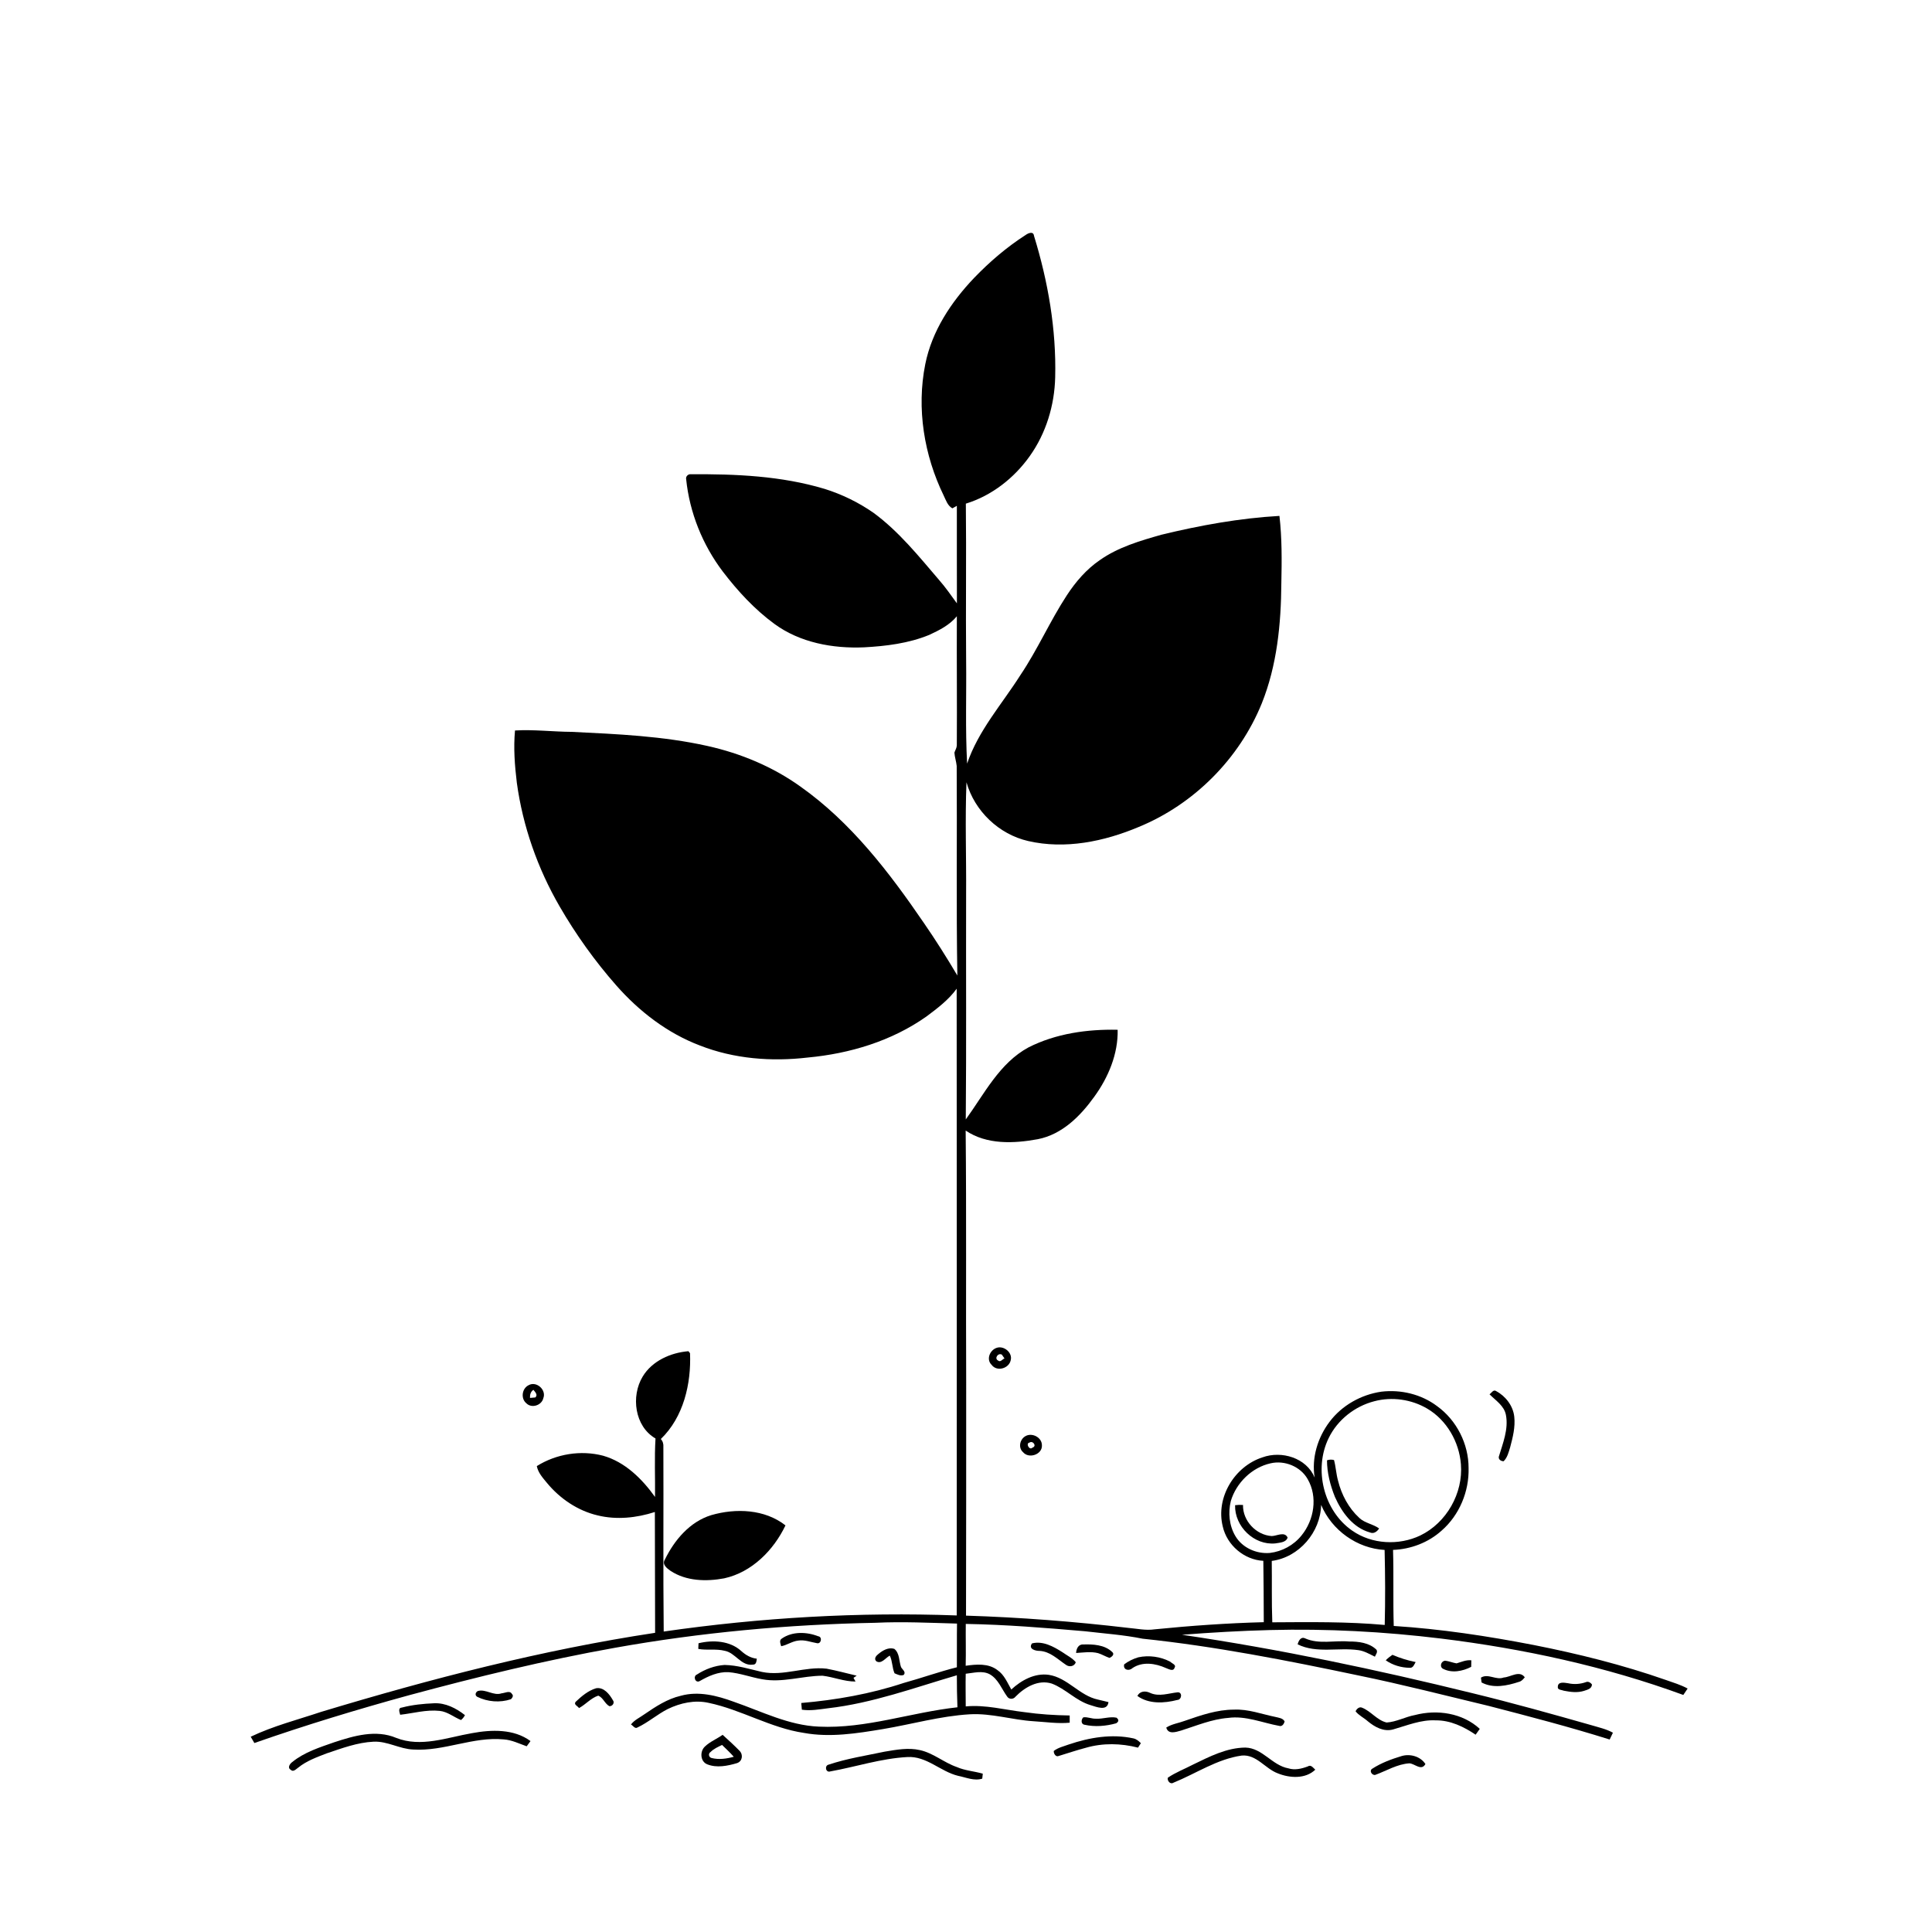 <svg xmlns="http://www.w3.org/2000/svg" viewBox="0 0 1024 1024" version="1.1">
<g id="Parent-Group"><g id="Group-rgba(0,0,0,0)" fill="rgba(0,0,0,0)">
<path fill="rgba(0,0,0,0)" opacity="1.00" d=" M 0.00 0.00 L 1024.00 0.00 L 1024.00 1024.00 L 0.00 1024.00 L 0.00 0.00 M 543.59 124.56 C 533.59 130.97 524.52 138.77 516.29 147.31 C 504.11 160.10 493.90 175.50 490.41 193.05 C 485.71 216.53 489.78 241.31 500.21 262.73 C 501.40 265.15 502.25 268.04 504.78 269.43 C 505.37 269.10 506.56 268.43 507.15 268.10 C 507.17 285.33 507.13 302.56 507.18 319.79 C 504.10 315.57 501.14 311.26 497.68 307.34 C 486.95 294.80 476.47 281.75 463.09 271.88 C 455.13 266.32 446.29 262.00 437.02 259.11 C 414.06 252.22 389.89 251.19 366.08 251.37 C 364.69 251.19 363.34 252.59 363.68 253.99 C 365.49 271.67 372.37 288.77 383.10 302.94 C 391.00 313.27 399.93 322.97 410.45 330.68 C 424.03 340.64 441.43 343.81 457.96 343.10 C 469.69 342.46 481.60 341.00 492.54 336.50 C 497.88 334.03 503.35 331.26 507.15 326.63 C 507.04 349.45 507.28 372.27 507.13 395.09 C 507.07 396.46 506.27 397.62 505.86 398.90 C 506.01 401.30 506.84 403.60 507.07 405.99 C 507.31 443.00 506.80 480.03 507.41 517.03 C 501.82 507.58 495.95 498.28 489.71 489.24 C 471.31 462.31 451.03 435.80 424.13 416.81 C 409.47 406.32 392.54 399.29 374.98 395.38 C 351.36 390.10 327.09 389.08 303.00 387.90 C 292.98 387.84 282.97 386.58 272.96 387.17 C 272.11 396.39 272.82 405.70 273.93 414.87 C 277.08 437.90 284.93 460.23 296.56 480.34 C 305.19 495.28 315.29 509.40 326.69 522.35 C 338.79 536.08 353.72 547.59 370.91 554.12 C 389.04 561.24 408.94 562.77 428.17 560.51 C 450.40 558.45 472.56 551.78 490.94 538.83 C 496.79 534.46 502.74 530.01 507.06 524.04 C 507.14 634.76 507.11 745.49 507.08 856.22 C 455.20 854.32 403.16 857.34 351.78 864.75 C 351.43 832.14 351.74 799.54 351.60 766.94 C 351.73 765.36 351.31 763.87 350.25 762.71 C 362.29 751.13 366.40 733.43 365.73 717.22 C 365.52 716.95 365.10 716.43 364.88 716.17 C 355.51 716.93 345.67 721.26 340.65 729.58 C 334.32 740.01 336.36 756.02 347.43 762.42 C 346.81 772.73 347.30 783.08 347.18 793.41 C 340.29 783.79 331.30 774.87 319.63 771.55 C 307.83 768.48 294.84 770.59 284.52 777.06 C 285.21 780.60 287.71 783.31 289.92 786.00 C 296.80 794.32 306.22 800.73 316.80 803.20 C 326.79 805.64 337.38 804.53 347.09 801.39 C 347.19 822.73 347.12 844.08 347.22 865.43 C 287.21 874.50 228.34 889.79 170.30 907.30 C 157.77 911.50 144.83 914.79 132.88 920.50 C 133.36 921.33 134.33 923.00 134.82 923.84 C 161.89 914.37 189.35 906.03 217.01 898.45 C 252.97 888.75 289.20 879.92 325.88 873.37 C 371.47 865.21 417.73 860.99 464.02 860.11 C 478.42 859.41 492.84 860.14 507.23 860.53 C 507.11 868.25 507.23 875.97 507.16 883.69 C 497.66 886.07 488.43 889.41 478.98 892.00 C 461.41 897.82 443.10 901.04 424.69 902.62 C 424.76 903.51 424.92 905.28 425.00 906.17 C 429.64 906.87 434.30 905.99 438.91 905.41 C 462.37 902.74 484.62 894.52 507.15 887.93 C 507.14 893.58 507.24 899.24 507.46 904.90 C 482.88 907.57 458.98 916.34 434.00 915.15 C 418.08 914.50 403.68 907.08 388.90 901.96 C 380.00 898.71 370.21 896.17 360.81 898.80 C 353.67 900.45 347.51 904.52 341.55 908.60 C 339.14 910.35 336.27 911.59 334.42 914.02 C 335.49 914.53 336.51 916.52 337.89 915.59 C 343.58 912.90 348.36 908.64 353.97 905.80 C 360.62 902.60 368.25 900.90 375.56 902.54 C 392.94 906.18 408.49 915.87 426.14 918.49 C 439.99 921.00 454.07 918.76 467.79 916.48 C 483.21 913.92 498.37 909.52 514.04 908.61 C 525.49 907.96 536.57 911.61 547.93 912.30 C 554.26 912.68 560.61 913.66 566.96 913.07 C 566.95 911.78 566.95 910.50 566.96 909.24 C 558.93 909.13 550.90 908.61 542.95 907.47 C 532.60 906.28 522.36 903.44 511.86 904.43 C 511.85 898.65 511.72 892.88 511.85 887.12 C 516.08 886.70 520.67 885.26 524.66 887.44 C 529.13 890.02 530.89 895.18 533.79 899.17 C 534.80 900.79 537.11 900.77 538.25 899.26 C 543.15 894.27 550.27 890.06 557.46 892.33 C 564.87 895.13 570.36 901.53 578.07 903.78 C 581.17 904.69 586.89 907.17 587.52 902.15 C 585.67 901.67 583.80 901.26 581.96 900.82 C 572.16 898.77 565.89 889.23 555.88 887.70 C 548.42 886.64 541.33 890.56 536.01 895.48 C 533.92 891.84 532.29 887.67 528.69 885.21 C 523.90 881.50 517.45 882.09 511.83 882.89 C 512.02 875.49 511.80 868.10 511.88 860.71 C 532.98 861.07 554.03 862.78 575.05 864.60 C 585.24 865.81 595.52 866.50 605.59 868.54 C 644.09 872.58 682.17 880.06 720.03 888.03 C 743.15 892.77 766.01 898.65 788.96 904.15 C 810.46 909.72 831.97 915.32 853.16 921.98 C 853.73 920.77 854.30 919.56 854.88 918.37 C 851.38 916.42 847.43 915.58 843.63 914.43 C 822.64 908.46 801.62 902.58 780.41 897.42 C 729.57 884.92 678.29 874.09 626.48 866.46 C 641.97 865.27 657.49 864.36 673.02 863.96 C 703.37 863.16 733.75 864.81 763.88 868.48 C 807.52 873.86 850.85 883.21 892.19 898.36 C 892.96 897.23 893.72 896.10 894.48 894.96 C 890.81 892.96 886.79 891.79 882.89 890.40 C 860.08 882.42 836.60 876.57 812.92 871.89 C 788.40 867.14 763.64 863.38 738.71 861.79 C 738.30 848.36 738.74 834.91 738.34 821.48 C 747.78 821.12 757.10 817.58 764.13 811.22 C 773.51 803.03 778.71 790.47 778.38 778.08 C 778.40 765.33 772.04 752.73 761.69 745.28 C 753.33 738.97 742.49 736.38 732.15 737.62 C 721.42 739.18 711.23 744.88 704.69 753.59 C 698.41 761.92 695.09 772.72 696.79 783.13 C 692.46 772.67 679.26 768.73 669.10 772.44 C 654.32 777.22 644.27 793.72 648.08 809.04 C 650.30 818.96 659.41 826.75 669.59 827.27 C 669.71 838.11 669.83 848.95 669.83 859.79 C 650.50 860.29 631.20 861.66 611.96 863.58 C 607.28 864.29 602.63 863.20 597.98 862.81 C 569.43 859.45 540.74 857.22 512.01 856.32 C 512.05 815.22 512.16 774.12 512.10 733.02 C 511.89 688.42 512.27 643.82 511.82 599.22 C 522.96 606.78 537.37 606.13 550.04 603.80 C 562.94 601.30 572.67 591.52 580.03 581.23 C 587.45 571.02 592.67 558.55 592.38 545.80 C 576.26 545.45 559.66 547.78 545.14 555.13 C 529.77 563.43 521.75 579.72 511.88 593.33 C 512.23 553.58 511.96 513.82 512.06 474.07 C 512.20 454.26 511.47 434.43 512.25 414.63 C 516.55 429.89 529.43 442.19 544.90 445.75 C 564.54 450.30 585.24 446.02 603.54 438.31 C 632.80 426.30 656.84 402.18 668.74 372.88 C 676.87 352.67 678.99 330.67 679.14 309.06 C 679.39 297.18 679.50 285.26 678.13 273.44 C 657.03 274.64 636.09 278.44 615.57 283.42 C 604.26 286.63 592.68 290.01 582.96 296.85 C 575.83 301.71 570.13 308.36 565.43 315.54 C 556.50 329.21 549.95 344.29 540.81 357.85 C 531.05 373.23 518.50 387.22 512.59 404.73 C 511.60 386.51 512.28 368.24 512.07 350.00 C 511.81 322.31 512.23 294.62 511.92 266.94 C 525.65 262.72 537.52 253.40 545.79 241.75 C 554.44 229.62 558.92 214.81 559.27 199.96 C 559.90 174.58 555.50 149.23 548.05 125.03 C 547.74 122.37 544.96 123.55 543.59 124.56 M 528.26 714.38 C 524.65 715.57 522.57 720.51 525.58 723.40 C 528.36 727.19 534.79 725.35 535.70 720.94 C 536.77 716.88 532.03 713.08 528.26 714.38 M 280.18 734.18 C 276.58 735.95 275.90 741.32 279.06 743.84 C 281.85 746.58 287.10 744.85 287.96 741.10 C 289.74 736.69 284.36 731.82 280.18 734.18 M 789.48 739.00 C 792.74 742.32 797.27 745.05 798.18 750.00 C 799.60 757.53 796.55 764.95 794.41 772.05 C 794.09 773.54 795.58 774.51 796.97 774.48 C 798.98 772.50 799.63 769.63 800.43 767.03 C 801.83 761.77 803.20 756.34 802.59 750.86 C 801.95 745.05 797.97 739.95 792.89 737.24 C 791.45 736.38 790.48 738.37 789.48 739.00 M 543.33 761.29 C 540.50 763.02 539.59 767.39 542.25 769.70 C 545.30 773.35 552.50 770.93 552.24 766.06 C 552.28 761.78 546.86 759.07 543.33 761.29 M 377.03 803.04 C 365.64 806.52 357.45 816.25 352.39 826.62 C 350.72 829.17 353.53 831.27 355.40 832.59 C 363.73 838.08 374.37 838.32 383.88 836.54 C 398.52 833.32 410.02 821.66 416.32 808.49 C 405.35 799.87 390.00 799.29 377.03 803.04 M 414.38 868.47 C 412.84 869.40 413.69 871.20 414.03 872.53 C 417.18 871.95 419.85 869.89 423.06 869.55 C 426.45 869.00 429.71 870.36 433.01 870.92 C 435.23 871.46 436.01 867.60 433.71 867.26 C 427.58 864.88 419.96 864.58 414.38 868.47 M 687.78 871.54 C 697.85 876.49 709.30 873.07 719.97 874.61 C 723.13 875.03 725.89 876.72 728.72 878.08 C 729.18 876.93 730.37 875.67 729.56 874.39 C 725.74 870.66 720.08 870.01 714.99 870.03 C 707.26 869.36 699.14 871.63 691.78 868.39 C 689.46 867.25 688.23 869.72 687.78 871.54 M 370.23 870.96 C 370.19 871.71 370.13 873.20 370.10 873.95 C 374.71 874.84 379.48 873.77 384.08 874.95 C 389.76 875.95 392.82 883.16 399.04 882.29 C 400.92 882.33 400.91 880.49 401.13 879.14 C 397.95 878.79 395.23 877.22 392.91 875.10 C 386.87 869.58 377.81 869.11 370.23 870.96 M 546.97 871.04 C 544.87 874.00 548.81 875.05 551.04 875.01 C 556.58 875.31 560.59 879.44 564.93 882.36 C 566.68 883.73 569.47 883.29 570.19 881.02 C 568.31 878.70 565.44 877.40 563.05 875.67 C 558.34 872.68 552.72 869.57 546.97 871.04 M 570.36 876.11 C 574.23 875.90 578.19 875.22 582.02 876.20 C 584.10 876.85 585.97 878.03 588.05 878.72 C 589.30 878.22 590.99 876.79 589.44 875.54 C 585.39 871.72 579.29 871.42 574.02 871.61 C 571.50 871.49 570.46 873.98 570.36 876.11 M 465.59 876.63 C 464.40 877.52 463.03 879.15 464.46 880.51 C 467.22 882.21 469.38 878.60 471.62 877.51 C 473.05 880.45 472.82 883.87 474.12 886.87 C 475.65 887.52 477.23 888.38 478.94 887.77 C 480.41 886.16 478.25 884.91 477.56 883.59 C 476.45 880.38 476.89 876.25 473.99 873.92 C 470.90 872.96 467.89 874.73 465.59 876.63 M 734.47 879.99 C 738.15 882.58 742.71 883.92 747.19 883.97 C 749.00 884.16 749.60 882.13 750.32 880.92 C 746.09 880.08 741.97 878.80 738.02 877.09 C 736.75 877.94 735.55 878.90 734.47 879.99 M 603.33 878.41 C 600.64 879.19 598.09 880.44 595.85 882.13 C 595.10 885.01 598.30 885.89 600.15 884.18 C 605.49 880.50 612.39 881.59 617.98 884.10 C 619.40 884.58 621.92 886.19 622.57 883.85 C 623.57 882.37 621.02 881.59 620.23 880.73 C 615.14 878.05 608.95 877.19 603.33 878.41 M 764.63 884.38 C 769.40 886.97 775.16 885.84 779.77 883.46 C 779.79 882.29 779.81 881.13 779.83 879.99 C 777.07 879.70 774.57 880.87 772.01 881.62 C 770.00 881.29 768.12 880.49 766.12 880.22 C 764.01 880.15 762.79 883.12 764.63 884.38 M 369.40 887.52 C 367.14 888.40 368.53 892.35 370.90 890.98 C 375.51 888.33 380.62 886.03 386.07 886.28 C 392.18 886.76 397.97 889.00 403.99 890.04 C 414.68 892.03 425.29 888.20 435.98 888.17 C 441.86 888.86 447.45 891.28 453.45 891.25 C 453.07 890.59 452.71 889.94 452.37 889.29 C 452.79 889.00 453.63 888.43 454.05 888.14 C 448.73 886.89 443.46 885.44 438.10 884.43 C 426.62 883.12 415.30 888.55 403.85 886.16 C 397.30 884.66 390.78 882.57 384.01 882.46 C 378.83 882.80 373.74 884.70 369.40 887.52 M 797.01 889.11 C 792.93 890.69 788.70 886.78 784.93 889.19 C 785.01 889.83 785.19 891.11 785.27 891.75 C 791.50 895.05 798.70 893.51 805.05 891.43 C 806.42 891.11 807.32 890.04 808.17 889.00 C 805.36 885.13 800.72 888.88 797.01 889.11 M 840.56 891.57 C 837.50 892.65 834.26 892.85 831.11 892.15 C 829.20 891.89 825.73 891.11 825.68 894.01 C 825.36 895.77 827.81 895.64 828.90 896.12 C 832.36 896.81 836.02 897.28 839.47 896.22 C 841.25 895.59 843.78 895.14 843.75 892.74 C 842.96 891.80 841.79 891.02 840.56 891.57 M 305.08 902.03 C 303.93 903.53 306.29 904.26 306.88 905.32 C 310.46 903.39 313.19 900.00 317.10 898.72 C 319.72 899.83 320.54 902.97 322.96 904.31 C 324.64 904.42 325.97 902.49 324.81 901.09 C 323.02 897.93 320.02 894.10 315.94 894.81 C 311.71 896.07 308.22 899.05 305.08 902.03 M 253.27 896.27 C 252.00 896.92 251.54 898.52 252.95 899.35 C 258.43 902.03 265.02 902.57 270.82 900.62 C 271.56 899.87 272.34 898.74 271.34 897.84 C 270.24 895.78 267.62 897.39 265.87 897.49 C 261.55 898.98 257.57 895.09 253.27 896.27 M 602.84 898.90 C 608.89 903.27 617.09 902.80 623.97 901.02 C 626.40 900.96 626.85 896.72 624.11 896.97 C 619.35 897.48 614.42 899.37 609.75 897.34 C 607.28 896.09 604.24 896.14 602.84 898.90 M 213.09 905.02 C 210.78 905.15 211.74 907.48 212.10 908.86 C 219.04 908.08 225.93 906.06 232.98 906.80 C 237.19 907.21 240.52 910.12 244.34 911.65 C 245.22 910.94 245.92 910.08 246.44 909.06 C 241.77 905.39 236.13 902.48 230.03 902.77 C 224.34 903.01 218.61 903.58 213.09 905.02 M 718.49 907.04 C 720.21 909.21 722.84 910.42 724.90 912.25 C 728.61 915.35 733.40 918.02 738.39 916.63 C 745.78 914.54 753.11 911.41 760.96 911.82 C 768.69 911.74 775.85 915.18 782.11 919.43 C 782.85 918.40 783.60 917.38 784.31 916.34 C 775.20 907.92 761.73 905.93 749.99 909.00 C 744.87 909.93 740.14 912.65 734.92 912.97 C 729.84 911.76 726.68 907.01 721.95 905.12 C 720.46 904.43 719.03 905.75 718.49 907.04 M 628.03 912.05 C 624.75 913.29 621.13 913.72 618.14 915.65 C 619.19 919.45 623.23 917.99 625.95 917.25 C 634.16 914.66 642.23 911.21 650.91 910.53 C 660.20 909.24 669.01 913.11 677.99 914.75 C 679.57 915.27 680.58 913.66 680.87 912.36 C 679.90 910.61 677.75 910.46 676.04 910.02 C 668.74 908.54 661.57 905.77 654.02 906.14 C 645.02 906.14 636.43 909.14 628.03 912.05 M 574.17 910.23 C 572.96 911.36 572.83 913.88 574.87 914.16 C 580.36 915.39 586.18 914.89 591.57 913.39 C 593.06 912.47 593.12 911.48 591.76 910.41 C 588.16 909.66 584.58 911.16 580.97 910.94 C 578.66 911.07 576.45 909.89 574.17 910.23 M 209.95 921.10 C 199.25 916.61 187.63 919.99 177.17 923.43 C 169.46 926.14 161.36 928.65 154.93 933.90 C 153.72 934.73 152.21 936.87 154.01 937.96 C 155.41 939.47 156.86 937.69 158.04 936.89 C 162.45 933.32 167.86 931.36 173.10 929.34 C 181.20 926.62 189.37 923.54 197.99 923.13 C 205.32 922.77 211.83 927.03 219.08 927.29 C 235.33 928.30 250.74 920.36 266.99 921.92 C 271.28 922.19 275.16 924.18 279.15 925.57 C 279.66 924.88 280.68 923.50 281.18 922.81 C 272.35 916.26 260.41 916.70 250.11 918.62 C 236.95 920.90 223.10 926.32 209.95 921.10 M 373.60 925.72 C 370.84 928.29 371.12 933.74 374.94 935.16 C 379.94 937.13 385.60 935.97 390.58 934.51 C 393.48 933.58 394.02 930.07 391.99 927.98 C 389.11 925.04 386.06 922.25 383.01 919.49 C 379.95 921.68 376.33 923.07 373.60 925.72 M 566.44 924.62 C 563.75 925.61 560.83 926.26 558.53 928.03 C 558.36 929.32 559.57 931.39 561.07 930.72 C 565.91 929.26 570.69 927.62 575.59 926.34 C 584.57 923.75 594.15 923.96 603.17 926.28 C 603.55 925.69 604.31 924.51 604.68 923.92 C 603.56 922.78 602.31 921.72 600.73 921.38 C 589.28 918.87 577.38 920.91 566.44 924.62 M 632.34 935.26 C 627.89 937.60 623.12 939.38 618.96 942.23 C 618.55 943.81 620.24 945.94 621.93 944.88 C 633.93 940.02 645.06 932.35 658.09 930.49 C 665.92 929.73 670.52 937.40 677.24 939.90 C 683.53 942.46 691.91 943.00 697.13 937.97 C 696.02 937.03 694.85 935.10 693.15 936.25 C 689.86 937.48 686.29 938.34 682.83 937.25 C 674.23 935.68 669.11 926.46 660.07 926.25 C 650.17 926.33 641.06 931.03 632.34 935.26 M 468.91 928.41 C 459.00 930.51 448.90 932.05 439.28 935.27 C 436.86 935.72 437.59 939.69 440.06 938.89 C 453.68 936.45 467.02 932.00 480.91 931.27 C 491.04 930.63 498.41 938.93 507.78 941.22 C 511.96 942.04 516.33 944.08 520.61 942.72 C 520.68 942.06 520.82 940.75 520.90 940.09 C 516.33 938.75 511.48 938.49 507.09 936.55 C 500.29 934.20 494.68 929.14 487.57 927.59 C 481.39 926.17 475.05 927.40 468.91 928.41 M 742.85 930.76 C 737.49 932.37 732.13 934.36 727.41 937.40 C 725.53 938.39 727.04 941.00 728.86 940.75 C 734.86 938.58 740.52 935.00 747.05 934.60 C 749.96 934.82 753.37 938.81 755.50 934.98 C 752.87 930.91 747.37 929.39 742.85 930.76 Z" />
<path fill="rgba(0,0,0,0)" opacity="1.00" d=" M 529.00 721.10 C 526.84 720.01 529.03 716.85 531.00 717.98 C 531.35 718.48 532.05 719.50 532.40 720.00 C 531.31 720.41 530.22 722.20 529.00 721.10 Z" />
<path fill="rgba(0,0,0,0)" opacity="1.00" d=" M 282.71 736.64 C 283.61 737.76 285.21 739.25 283.75 740.67 C 283.04 740.74 281.62 740.86 280.91 740.93 C 280.83 739.22 281.23 737.65 282.71 736.64 Z" />
<path fill="rgba(0,0,0,0)" opacity="1.00" d=" M 728.44 742.68 C 737.78 740.20 748.07 741.67 756.40 746.56 C 766.77 752.65 773.38 764.17 774.31 776.06 C 775.56 791.46 766.69 807.10 752.78 813.84 C 741.43 819.25 727.16 818.54 716.75 811.31 C 701.51 800.80 696.15 778.71 704.23 762.20 C 708.90 752.56 718.10 745.32 728.44 742.68 M 703.33 774.00 C 703.36 780.67 705.06 787.24 707.54 793.40 C 711.17 801.57 717.09 809.72 726.10 812.23 C 728.11 813.12 729.92 811.75 730.96 810.12 C 727.73 807.74 723.45 807.34 720.47 804.54 C 714.80 799.34 711.03 792.23 709.19 784.80 C 708.18 781.21 708.03 777.44 707.06 773.85 C 705.80 773.52 704.56 773.56 703.33 774.00 Z" />
<path fill="rgba(0,0,0,0)" opacity="1.00" d=" M 545.62 764.62 C 547.42 763.33 549.71 766.47 547.25 767.25 C 545.57 768.99 543.51 764.90 545.62 764.62 Z" />
<path fill="rgba(0,0,0,0)" opacity="1.00" d=" M 673.41 775.59 C 680.83 773.85 689.30 777.25 693.08 783.96 C 698.52 793.33 696.54 805.65 689.82 813.84 C 685.72 818.97 679.54 822.34 673.04 823.09 C 665.96 823.70 658.43 820.37 654.78 814.15 C 651.49 808.63 650.86 801.74 652.36 795.57 C 655.26 785.92 663.50 777.80 673.41 775.59 M 654.62 797.79 C 654.32 809.05 664.70 819.18 676.01 818.03 C 678.26 817.62 681.63 817.59 682.46 814.96 C 680.90 811.50 676.70 814.14 674.02 814.14 C 665.77 813.62 658.62 806.06 658.82 797.67 C 657.41 797.55 656.01 797.59 654.62 797.79 Z" />
<path fill="rgba(0,0,0,0)" opacity="1.00" d=" M 674.06 827.32 C 688.54 825.43 699.91 812.09 700.23 797.62 C 705.87 811.08 719.27 820.68 733.87 821.50 C 734.19 834.75 734.27 848.01 733.93 861.26 C 714.12 859.46 694.21 859.74 674.34 859.86 C 673.93 849.01 674.21 838.17 674.06 827.32 Z" />
<path fill="rgba(0,0,0,0)" opacity="1.00" d=" M 376.63 928.59 C 378.32 926.86 380.58 925.91 382.70 924.85 C 384.80 926.91 386.97 928.90 388.92 931.12 C 385.13 932.18 381.02 932.76 377.16 931.78 C 375.62 931.41 375.25 929.41 376.63 928.59 Z" />
</g>
<g id="Group-000000" fill="#000000">
<path fill="#000000" opacity="1.00" d=" M 543.59 124.56 C 544.96 123.55 547.74 122.37 548.05 125.03 C 555.50 149.23 559.90 174.58 559.27 199.96 C 558.92 214.81 554.44 229.62 545.79 241.75 C 537.52 253.40 525.65 262.72 511.92 266.94 C 512.23 294.62 511.81 322.31 512.07 350.00 C 512.28 368.24 511.60 386.51 512.59 404.73 C 518.50 387.22 531.05 373.23 540.81 357.85 C 549.95 344.29 556.50 329.21 565.43 315.54 C 570.13 308.36 575.83 301.71 582.96 296.85 C 592.68 290.01 604.26 286.63 615.57 283.42 C 636.09 278.44 657.03 274.64 678.13 273.44 C 679.50 285.26 679.39 297.18 679.14 309.06 C 678.99 330.67 676.87 352.67 668.74 372.88 C 656.84 402.18 632.80 426.30 603.54 438.31 C 585.24 446.02 564.54 450.30 544.90 445.75 C 529.43 442.19 516.55 429.89 512.25 414.63 C 511.47 434.43 512.20 454.26 512.06 474.07 C 511.96 513.82 512.23 553.58 511.88 593.33 C 521.75 579.72 529.77 563.43 545.14 555.13 C 559.66 547.78 576.26 545.45 592.38 545.80 C 592.67 558.55 587.45 571.02 580.03 581.23 C 572.67 591.52 562.94 601.30 550.04 603.80 C 537.37 606.13 522.96 606.78 511.82 599.22 C 512.27 643.82 511.89 688.42 512.10 733.02 C 512.16 774.12 512.05 815.22 512.01 856.32 C 540.74 857.22 569.43 859.45 597.98 862.81 C 602.63 863.20 607.28 864.29 611.96 863.58 C 631.20 861.66 650.50 860.29 669.83 859.79 C 669.83 848.95 669.71 838.11 669.59 827.27 C 659.41 826.75 650.30 818.96 648.08 809.04 C 644.27 793.72 654.32 777.22 669.10 772.44 C 679.26 768.73 692.46 772.67 696.79 783.13 C 695.09 772.72 698.41 761.92 704.69 753.59 C 711.23 744.88 721.42 739.18 732.15 737.62 C 742.49 736.38 753.33 738.97 761.69 745.28 C 772.04 752.73 778.40 765.33 778.38 778.08 C 778.71 790.47 773.51 803.03 764.13 811.22 C 757.10 817.58 747.78 821.12 738.34 821.48 C 738.74 834.91 738.30 848.36 738.71 861.79 C 763.64 863.38 788.40 867.14 812.92 871.89 C 836.60 876.57 860.08 882.42 882.89 890.40 C 886.79 891.79 890.81 892.96 894.48 894.96 C 893.72 896.10 892.96 897.23 892.19 898.36 C 850.85 883.21 807.52 873.86 763.88 868.48 C 733.75 864.81 703.37 863.16 673.02 863.96 C 657.49 864.36 641.97 865.27 626.48 866.46 C 678.29 874.09 729.57 884.92 780.41 897.42 C 801.62 902.58 822.64 908.46 843.63 914.43 C 847.43 915.58 851.38 916.42 854.88 918.37 C 854.30 919.56 853.73 920.77 853.16 921.98 C 831.97 915.32 810.46 909.72 788.96 904.15 C 766.01 898.65 743.15 892.77 720.03 888.03 C 682.17 880.06 644.09 872.58 605.59 868.54 C 595.52 866.50 585.24 865.81 575.05 864.60 C 554.03 862.78 532.98 861.07 511.88 860.71 C 511.80 868.10 512.02 875.49 511.83 882.89 C 517.45 882.09 523.90 881.50 528.69 885.21 C 532.29 887.67 533.92 891.84 536.01 895.48 C 541.33 890.56 548.42 886.64 555.88 887.70 C 565.89 889.23 572.16 898.77 581.96 900.82 C 583.80 901.26 585.67 901.67 587.52 902.15 C 586.89 907.17 581.17 904.69 578.07 903.78 C 570.36 901.53 564.87 895.13 557.46 892.33 C 550.27 890.06 543.15 894.27 538.25 899.26 C 537.11 900.77 534.80 900.79 533.79 899.17 C 530.89 895.18 529.13 890.02 524.66 887.44 C 520.67 885.26 516.08 886.70 511.85 887.12 C 511.72 892.88 511.85 898.65 511.86 904.43 C 522.36 903.44 532.60 906.28 542.95 907.47 C 550.90 908.61 558.93 909.13 566.96 909.24 C 566.95 910.50 566.95 911.78 566.96 913.07 C 560.61 913.66 554.26 912.68 547.93 912.30 C 536.57 911.61 525.49 907.96 514.04 908.61 C 498.37 909.52 483.21 913.92 467.79 916.48 C 454.07 918.76 439.99 921.00 426.14 918.49 C 408.49 915.87 392.94 906.18 375.56 902.54 C 368.25 900.90 360.62 902.60 353.97 905.80 C 348.36 908.64 343.58 912.90 337.89 915.59 C 336.51 916.52 335.49 914.53 334.42 914.02 C 336.27 911.59 339.14 910.35 341.55 908.60 C 347.51 904.52 353.67 900.45 360.81 898.80 C 370.21 896.17 380.00 898.71 388.90 901.96 C 403.68 907.08 418.08 914.50 434.00 915.15 C 458.98 916.34 482.88 907.57 507.46 904.90 C 507.24 899.24 507.14 893.58 507.15 887.93 C 484.62 894.52 462.37 902.74 438.91 905.41 C 434.30 905.99 429.64 906.87 425.00 906.17 C 424.92 905.28 424.76 903.51 424.69 902.62 C 443.10 901.04 461.41 897.82 478.98 892.00 C 488.43 889.41 497.66 886.07 507.16 883.69 C 507.23 875.97 507.11 868.25 507.23 860.53 C 492.84 860.14 478.42 859.41 464.02 860.11 C 417.73 860.99 371.47 865.21 325.88 873.37 C 289.20 879.92 252.97 888.75 217.01 898.45 C 189.35 906.03 161.89 914.37 134.82 923.84 C 134.33 923.00 133.36 921.33 132.88 920.50 C 144.83 914.79 157.77 911.50 170.30 907.30 C 228.34 889.79 287.21 874.50 347.22 865.43 C 347.12 844.08 347.19 822.73 347.09 801.39 C 337.38 804.53 326.79 805.64 316.80 803.20 C 306.22 800.73 296.80 794.32 289.92 786.00 C 287.71 783.31 285.21 780.60 284.52 777.06 C 294.84 770.59 307.83 768.48 319.63 771.55 C 331.30 774.87 340.29 783.79 347.18 793.41 C 347.30 783.08 346.81 772.73 347.43 762.42 C 336.36 756.02 334.32 740.01 340.65 729.58 C 345.67 721.26 355.51 716.93 364.88 716.17 C 365.10 716.43 365.52 716.95 365.73 717.22 C 366.40 733.43 362.29 751.13 350.25 762.71 C 351.31 763.87 351.73 765.36 351.60 766.94 C 351.74 799.54 351.43 832.14 351.78 864.75 C 403.16 857.34 455.20 854.32 507.08 856.22 C 507.11 745.49 507.14 634.76 507.06 524.04 C 502.74 530.01 496.79 534.46 490.94 538.83 C 472.56 551.78 450.40 558.45 428.17 560.51 C 408.94 562.77 389.04 561.24 370.91 554.12 C 353.72 547.59 338.79 536.08 326.69 522.35 C 315.29 509.40 305.19 495.28 296.56 480.34 C 284.93 460.23 277.08 437.90 273.93 414.87 C 272.82 405.70 272.11 396.39 272.96 387.17 C 282.97 386.58 292.98 387.84 303.00 387.90 C 327.09 389.08 351.36 390.10 374.98 395.38 C 392.54 399.29 409.47 406.32 424.13 416.81 C 451.03 435.80 471.31 462.31 489.71 489.24 C 495.95 498.28 501.82 507.58 507.41 517.03 C 506.80 480.03 507.31 443.00 507.07 405.99 C 506.84 403.60 506.01 401.30 505.86 398.90 C 506.27 397.62 507.07 396.46 507.13 395.09 C 507.28 372.27 507.04 349.45 507.15 326.63 C 503.35 331.26 497.88 334.03 492.54 336.50 C 481.60 341.00 469.69 342.46 457.96 343.10 C 441.43 343.81 424.03 340.64 410.45 330.68 C 399.93 322.97 391.00 313.27 383.10 302.94 C 372.37 288.77 365.49 271.67 363.68 253.99 C 363.34 252.59 364.69 251.19 366.08 251.37 C 389.89 251.19 414.06 252.22 437.02 259.11 C 446.29 262.00 455.13 266.32 463.09 271.88 C 476.47 281.75 486.95 294.80 497.68 307.34 C 501.14 311.26 504.10 315.57 507.18 319.79 C 507.13 302.56 507.17 285.33 507.15 268.10 C 506.56 268.43 505.37 269.10 504.78 269.43 C 502.25 268.04 501.40 265.15 500.21 262.73 C 489.78 241.31 485.71 216.53 490.41 193.05 C 493.90 175.50 504.11 160.10 516.29 147.31 C 524.52 138.77 533.59 130.97 543.59 124.56 M 728.44 742.68 C 718.10 745.32 708.90 752.56 704.23 762.20 C 696.15 778.71 701.51 800.80 716.75 811.31 C 727.16 818.54 741.43 819.25 752.78 813.84 C 766.69 807.10 775.56 791.46 774.31 776.06 C 773.38 764.17 766.77 752.65 756.40 746.56 C 748.07 741.67 737.78 740.20 728.44 742.68 M 673.41 775.59 C 663.50 777.80 655.26 785.92 652.36 795.57 C 650.86 801.74 651.49 808.63 654.78 814.15 C 658.43 820.37 665.96 823.70 673.04 823.09 C 679.54 822.34 685.72 818.97 689.82 813.84 C 696.54 805.65 698.52 793.33 693.08 783.96 C 689.30 777.25 680.83 773.85 673.41 775.59 M 674.06 827.32 C 674.21 838.17 673.93 849.01 674.34 859.86 C 694.21 859.74 714.12 859.46 733.93 861.26 C 734.27 848.01 734.19 834.75 733.87 821.50 C 719.27 820.68 705.87 811.08 700.23 797.62 C 699.91 812.09 688.54 825.43 674.06 827.32 Z" />
<path fill="#000000" opacity="1.00" d=" M 528.26 714.38 C 532.03 713.08 536.77 716.88 535.70 720.94 C 534.79 725.35 528.36 727.19 525.58 723.40 C 522.57 720.51 524.65 715.57 528.26 714.38 M 529.00 721.10 C 530.22 722.20 531.31 720.41 532.40 720.00 C 532.05 719.50 531.35 718.48 531.00 717.98 C 529.03 716.85 526.84 720.01 529.00 721.10 Z" />
<path fill="#000000" opacity="1.00" d=" M 280.18 734.18 C 284.36 731.82 289.74 736.69 287.96 741.10 C 287.10 744.85 281.85 746.58 279.06 743.84 C 275.90 741.32 276.58 735.95 280.18 734.18 M 282.71 736.64 C 281.23 737.65 280.83 739.22 280.91 740.93 C 281.62 740.86 283.04 740.74 283.75 740.67 C 285.21 739.25 283.61 737.76 282.71 736.64 Z" />
<path fill="#000000" opacity="1.00" d=" M 789.48 739.00 C 790.48 738.37 791.45 736.38 792.89 737.24 C 797.97 739.95 801.95 745.05 802.59 750.86 C 803.20 756.34 801.83 761.77 800.43 767.03 C 799.63 769.63 798.98 772.50 796.97 774.48 C 795.58 774.51 794.09 773.54 794.41 772.05 C 796.55 764.95 799.60 757.53 798.18 750.00 C 797.27 745.05 792.74 742.32 789.48 739.00 Z" />
<path fill="#000000" opacity="1.00" d=" M 543.33 761.29 C 546.86 759.07 552.28 761.78 552.24 766.06 C 552.50 770.93 545.30 773.35 542.25 769.70 C 539.59 767.39 540.50 763.02 543.33 761.29 M 545.62 764.62 C 543.51 764.90 545.57 768.99 547.25 767.25 C 549.71 766.47 547.42 763.33 545.62 764.62 Z" />
<path fill="#000000" opacity="1.00" d=" M 703.33 774.00 C 704.56 773.56 705.80 773.52 707.06 773.85 C 708.03 777.44 708.18 781.21 709.19 784.80 C 711.03 792.23 714.80 799.34 720.47 804.54 C 723.45 807.34 727.73 807.74 730.96 810.12 C 729.92 811.75 728.11 813.12 726.10 812.23 C 717.09 809.72 711.17 801.57 707.54 793.40 C 705.06 787.24 703.36 780.67 703.33 774.00 Z" />
<path fill="#000000" opacity="1.00" d=" M 654.62 797.79 C 656.01 797.59 657.41 797.55 658.82 797.67 C 658.62 806.06 665.77 813.62 674.02 814.14 C 676.70 814.14 680.90 811.50 682.46 814.96 C 681.63 817.59 678.26 817.62 676.01 818.03 C 664.70 819.18 654.32 809.05 654.62 797.79 Z" />
<path fill="#000000" opacity="1.00" d=" M 377.03 803.04 C 390.00 799.29 405.35 799.87 416.32 808.49 C 410.02 821.66 398.52 833.32 383.88 836.54 C 374.37 838.32 363.73 838.08 355.40 832.59 C 353.53 831.27 350.72 829.17 352.39 826.62 C 357.45 816.25 365.64 806.52 377.03 803.04 Z" />
<path fill="#000000" opacity="1.00" d=" M 414.38 868.47 C 419.96 864.58 427.58 864.88 433.71 867.26 C 436.01 867.60 435.23 871.46 433.01 870.92 C 429.71 870.36 426.45 869.00 423.06 869.55 C 419.85 869.89 417.18 871.95 414.03 872.53 C 413.69 871.20 412.84 869.40 414.38 868.47 Z" />
<path fill="#000000" opacity="1.00" d=" M 687.78 871.54 C 688.23 869.72 689.46 867.25 691.78 868.39 C 699.14 871.63 707.26 869.36 714.99 870.03 C 720.08 870.01 725.74 870.66 729.56 874.39 C 730.37 875.67 729.18 876.93 728.72 878.08 C 725.89 876.72 723.13 875.03 719.97 874.61 C 709.30 873.07 697.85 876.49 687.78 871.54 Z" />
<path fill="#000000" opacity="1.00" d=" M 370.23 870.96 C 377.81 869.11 386.87 869.58 392.91 875.10 C 395.23 877.22 397.95 878.79 401.13 879.14 C 400.91 880.49 400.92 882.33 399.04 882.29 C 392.82 883.16 389.76 875.95 384.08 874.95 C 379.48 873.77 374.71 874.84 370.10 873.95 C 370.13 873.20 370.19 871.71 370.23 870.96 Z" />
<path fill="#000000" opacity="1.00" d=" M 546.97 871.04 C 552.72 869.57 558.34 872.68 563.05 875.67 C 565.44 877.40 568.31 878.70 570.19 881.02 C 569.47 883.29 566.68 883.73 564.93 882.36 C 560.59 879.44 556.58 875.31 551.04 875.01 C 548.81 875.05 544.87 874.00 546.97 871.04 Z" />
<path fill="#000000" opacity="1.00" d=" M 570.36 876.11 C 570.46 873.98 571.50 871.49 574.02 871.61 C 579.29 871.42 585.39 871.72 589.44 875.54 C 590.99 876.79 589.30 878.22 588.05 878.72 C 585.97 878.03 584.10 876.85 582.02 876.20 C 578.19 875.22 574.23 875.90 570.36 876.11 Z" />
<path fill="#000000" opacity="1.00" d=" M 465.59 876.63 C 467.89 874.73 470.90 872.96 473.99 873.92 C 476.89 876.25 476.45 880.38 477.56 883.59 C 478.25 884.91 480.41 886.16 478.94 887.77 C 477.23 888.38 475.65 887.52 474.12 886.87 C 472.82 883.87 473.05 880.45 471.62 877.51 C 469.38 878.60 467.22 882.21 464.46 880.51 C 463.03 879.15 464.40 877.52 465.59 876.63 Z" />
<path fill="#000000" opacity="1.00" d=" M 734.47 879.99 C 735.55 878.90 736.75 877.94 738.02 877.09 C 741.97 878.80 746.09 880.08 750.32 880.92 C 749.60 882.13 749.00 884.16 747.19 883.97 C 742.71 883.92 738.15 882.58 734.47 879.99 Z" />
<path fill="#000000" opacity="1.00" d=" M 603.33 878.41 C 608.95 877.19 615.14 878.05 620.23 880.73 C 621.02 881.59 623.57 882.37 622.57 883.85 C 621.92 886.19 619.40 884.58 617.98 884.10 C 612.39 881.59 605.49 880.50 600.15 884.18 C 598.30 885.89 595.10 885.01 595.85 882.13 C 598.09 880.44 600.64 879.19 603.33 878.41 Z" />
<path fill="#000000" opacity="1.00" d=" M 764.63 884.38 C 762.79 883.12 764.01 880.15 766.12 880.22 C 768.12 880.49 770.00 881.29 772.01 881.62 C 774.57 880.87 777.07 879.70 779.83 879.99 C 779.81 881.13 779.79 882.29 779.77 883.46 C 775.16 885.84 769.40 886.97 764.63 884.38 Z" />
<path fill="#000000" opacity="1.00" d=" M 369.40 887.52 C 373.74 884.70 378.83 882.80 384.01 882.46 C 390.78 882.57 397.30 884.66 403.85 886.16 C 415.30 888.55 426.62 883.12 438.10 884.43 C 443.46 885.44 448.73 886.89 454.05 888.14 C 453.63 888.43 452.79 889.00 452.37 889.29 C 452.71 889.94 453.07 890.59 453.45 891.25 C 447.45 891.28 441.86 888.86 435.98 888.17 C 425.29 888.20 414.68 892.03 403.99 890.04 C 397.97 889.00 392.18 886.76 386.07 886.28 C 380.62 886.03 375.51 888.33 370.90 890.98 C 368.53 892.35 367.14 888.40 369.40 887.52 Z" />
<path fill="#000000" opacity="1.00" d=" M 797.01 889.11 C 800.72 888.88 805.36 885.13 808.17 889.00 C 807.32 890.04 806.42 891.11 805.05 891.43 C 798.70 893.51 791.50 895.05 785.27 891.75 C 785.19 891.11 785.01 889.83 784.93 889.19 C 788.70 886.78 792.93 890.69 797.01 889.11 Z" />
<path fill="#000000" opacity="1.00" d=" M 840.56 891.57 C 841.79 891.02 842.96 891.80 843.75 892.74 C 843.78 895.14 841.25 895.59 839.47 896.22 C 836.02 897.28 832.36 896.81 828.90 896.12 C 827.81 895.64 825.36 895.77 825.68 894.01 C 825.73 891.11 829.20 891.89 831.11 892.15 C 834.26 892.85 837.50 892.65 840.56 891.57 Z" />
<path fill="#000000" opacity="1.00" d=" M 305.08 902.03 C 308.22 899.05 311.71 896.07 315.94 894.81 C 320.02 894.10 323.02 897.93 324.81 901.09 C 325.97 902.49 324.64 904.42 322.96 904.31 C 320.54 902.97 319.72 899.83 317.10 898.72 C 313.19 900.00 310.46 903.39 306.88 905.32 C 306.29 904.26 303.93 903.53 305.08 902.03 Z" />
<path fill="#000000" opacity="1.00" d=" M 253.27 896.27 C 257.57 895.09 261.55 898.98 265.87 897.49 C 267.62 897.39 270.24 895.78 271.34 897.84 C 272.34 898.74 271.56 899.87 270.82 900.62 C 265.02 902.57 258.43 902.03 252.95 899.35 C 251.54 898.52 252.00 896.92 253.27 896.27 Z" />
<path fill="#000000" opacity="1.00" d=" M 602.84 898.90 C 604.24 896.14 607.28 896.09 609.75 897.34 C 614.42 899.37 619.35 897.48 624.11 896.97 C 626.85 896.72 626.40 900.96 623.97 901.02 C 617.09 902.80 608.89 903.27 602.84 898.90 Z" />
<path fill="#000000" opacity="1.00" d=" M 213.09 905.02 C 218.61 903.58 224.34 903.01 230.03 902.77 C 236.13 902.48 241.77 905.39 246.44 909.06 C 245.92 910.08 245.22 910.94 244.34 911.65 C 240.52 910.12 237.19 907.21 232.98 906.80 C 225.93 906.06 219.04 908.08 212.10 908.86 C 211.74 907.48 210.78 905.15 213.09 905.02 Z" />
<path fill="#000000" opacity="1.00" d=" M 718.49 907.04 C 719.03 905.75 720.46 904.43 721.95 905.12 C 726.68 907.01 729.84 911.76 734.92 912.97 C 740.14 912.65 744.87 909.93 749.99 909.00 C 761.73 905.93 775.20 907.92 784.31 916.34 C 783.60 917.38 782.85 918.40 782.11 919.43 C 775.85 915.18 768.69 911.74 760.96 911.82 C 753.11 911.41 745.78 914.54 738.39 916.63 C 733.40 918.02 728.61 915.35 724.90 912.25 C 722.84 910.42 720.21 909.21 718.49 907.04 Z" />
<path fill="#000000" opacity="1.00" d=" M 628.03 912.05 C 636.43 909.14 645.02 906.14 654.02 906.14 C 661.57 905.77 668.74 908.54 676.04 910.02 C 677.75 910.46 679.90 910.61 680.87 912.36 C 680.58 913.66 679.57 915.27 677.99 914.75 C 669.01 913.11 660.20 909.24 650.91 910.53 C 642.23 911.21 634.16 914.66 625.95 917.25 C 623.23 917.99 619.19 919.45 618.14 915.65 C 621.13 913.72 624.75 913.29 628.03 912.05 Z" />
<path fill="#000000" opacity="1.00" d=" M 574.17 910.23 C 576.45 909.89 578.66 911.07 580.97 910.94 C 584.58 911.16 588.16 909.66 591.76 910.41 C 593.12 911.48 593.06 912.47 591.57 913.39 C 586.18 914.89 580.36 915.39 574.87 914.16 C 572.83 913.88 572.96 911.36 574.17 910.23 Z" />
<path fill="#000000" opacity="1.00" d=" M 209.95 921.10 C 223.10 926.32 236.95 920.90 250.11 918.62 C 260.41 916.70 272.35 916.26 281.18 922.81 C 280.68 923.50 279.66 924.88 279.15 925.57 C 275.16 924.18 271.28 922.19 266.99 921.92 C 250.74 920.36 235.33 928.30 219.08 927.29 C 211.83 927.03 205.32 922.77 197.99 923.13 C 189.37 923.54 181.20 926.62 173.10 929.34 C 167.86 931.36 162.45 933.32 158.04 936.89 C 156.86 937.69 155.41 939.47 154.01 937.96 C 152.21 936.87 153.72 934.73 154.93 933.90 C 161.36 928.65 169.46 926.14 177.17 923.43 C 187.63 919.99 199.25 916.61 209.95 921.10 Z" />
<path fill="#000000" opacity="1.00" d=" M 373.60 925.72 C 376.33 923.07 379.95 921.68 383.01 919.49 C 386.06 922.25 389.11 925.04 391.99 927.98 C 394.02 930.07 393.48 933.58 390.58 934.51 C 385.60 935.97 379.94 937.13 374.94 935.16 C 371.12 933.74 370.84 928.29 373.60 925.72 M 376.63 928.59 C 375.25 929.41 375.62 931.41 377.16 931.78 C 381.02 932.76 385.13 932.18 388.92 931.12 C 386.97 928.90 384.80 926.91 382.70 924.85 C 380.58 925.91 378.32 926.86 376.63 928.59 Z" />
<path fill="#000000" opacity="1.00" d=" M 566.44 924.62 C 577.38 920.91 589.28 918.87 600.73 921.38 C 602.31 921.72 603.56 922.78 604.68 923.92 C 604.31 924.51 603.55 925.69 603.17 926.28 C 594.15 923.96 584.57 923.75 575.59 926.34 C 570.69 927.62 565.91 929.26 561.07 930.72 C 559.57 931.39 558.36 929.32 558.53 928.03 C 560.83 926.26 563.75 925.61 566.44 924.62 Z" />
<path fill="#000000" opacity="1.00" d=" M 632.34 935.26 C 641.06 931.03 650.17 926.33 660.07 926.25 C 669.11 926.46 674.23 935.68 682.83 937.25 C 686.29 938.34 689.86 937.48 693.15 936.25 C 694.85 935.10 696.02 937.03 697.13 937.97 C 691.91 943.00 683.53 942.46 677.24 939.90 C 670.52 937.40 665.92 929.73 658.09 930.49 C 645.06 932.35 633.93 940.02 621.93 944.88 C 620.24 945.94 618.55 943.81 618.96 942.23 C 623.12 939.38 627.89 937.60 632.34 935.26 Z" />
<path fill="#000000" opacity="1.00" d=" M 468.91 928.41 C 475.05 927.40 481.39 926.17 487.57 927.59 C 494.68 929.14 500.29 934.20 507.09 936.55 C 511.48 938.49 516.33 938.75 520.90 940.09 C 520.82 940.75 520.68 942.06 520.61 942.72 C 516.33 944.08 511.96 942.04 507.78 941.22 C 498.41 938.93 491.04 930.63 480.91 931.27 C 467.02 932.00 453.68 936.45 440.06 938.89 C 437.59 939.69 436.86 935.72 439.28 935.27 C 448.90 932.05 459.00 930.51 468.91 928.41 Z" />
<path fill="#000000" opacity="1.00" d=" M 742.85 930.76 C 747.37 929.39 752.87 930.91 755.50 934.98 C 753.37 938.81 749.96 934.82 747.05 934.60 C 740.52 935.00 734.86 938.58 728.86 940.75 C 727.04 941.00 725.53 938.39 727.41 937.40 C 732.13 934.36 737.49 932.37 742.85 930.76 Z" />
</g>
</g></svg>